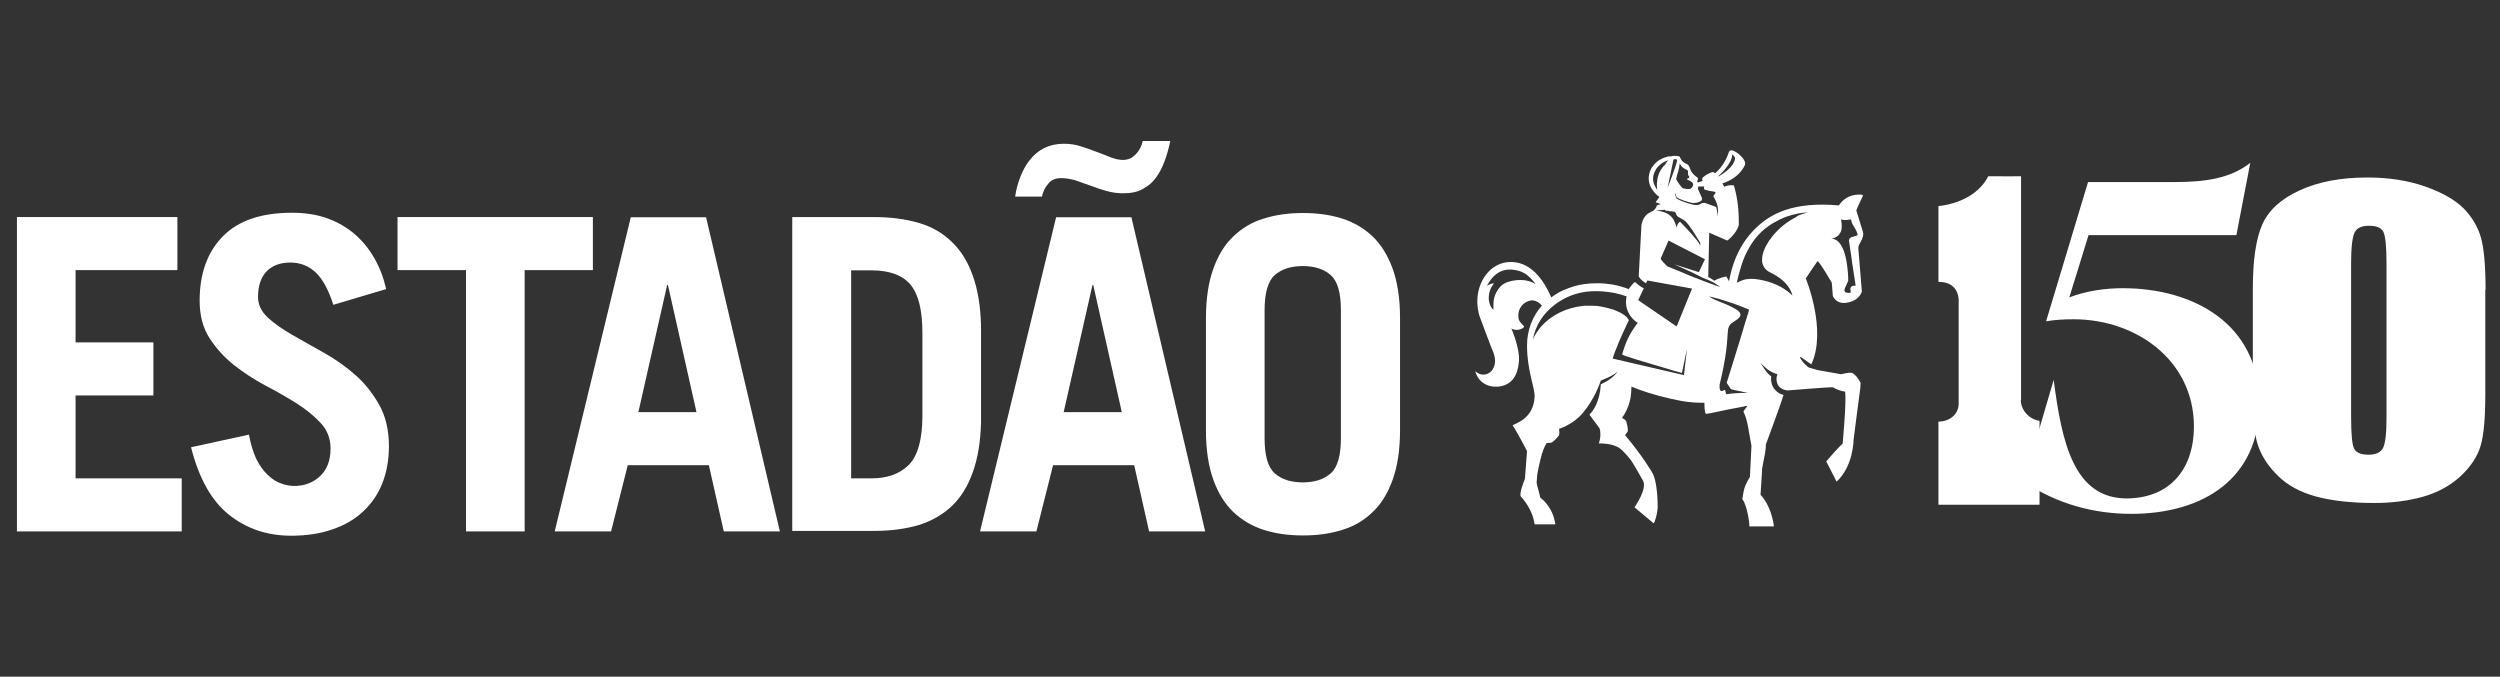 <svg width="133" height="36" viewBox="0 0 133 36" fill="none" xmlns="http://www.w3.org/2000/svg">
<rect x="0" y="0" width="133" height="36" fill="#333333" stroke="none"/>
<path d="M0.901 11.547V28.271H9.667V25.448H4.02V21.038H8.161V18.215H4.02V14.37H9.438V11.547H0.901Z" fill="white"/>
<path d="M17.733 16.212C17.478 15.419 17.169 14.854 16.806 14.505C16.443 14.155 15.986 13.967 15.448 13.967C14.91 13.967 14.466 14.128 14.171 14.451C13.875 14.774 13.727 15.217 13.727 15.795C13.727 16.212 13.902 16.575 14.251 16.898C14.601 17.22 15.031 17.516 15.542 17.812C16.053 18.108 16.618 18.417 17.209 18.753C17.814 19.089 18.365 19.479 18.876 19.923C19.387 20.366 19.817 20.904 20.167 21.523C20.516 22.141 20.691 22.88 20.691 23.741C20.691 24.467 20.57 25.125 20.342 25.704C20.113 26.295 19.764 26.793 19.32 27.209C18.876 27.626 18.325 27.949 17.68 28.164C17.034 28.392 16.295 28.5 15.488 28.5C14.211 28.5 13.109 28.124 12.181 27.384C11.253 26.645 10.581 25.448 10.164 23.794L13.243 23.122C13.337 23.633 13.472 24.063 13.633 24.413C13.808 24.762 14.009 25.045 14.238 25.26C14.466 25.475 14.695 25.636 14.95 25.717C15.193 25.811 15.434 25.852 15.663 25.852C16.201 25.852 16.658 25.677 17.034 25.327C17.397 24.978 17.586 24.494 17.586 23.862C17.586 23.337 17.411 22.88 17.061 22.504C16.712 22.128 16.282 21.778 15.771 21.455C15.26 21.133 14.695 20.81 14.104 20.501C13.498 20.178 12.947 19.815 12.436 19.412C11.925 19.008 11.495 18.524 11.146 17.987C10.796 17.449 10.621 16.777 10.621 15.997C10.621 14.545 11.038 13.402 11.858 12.569C12.678 11.735 13.902 11.318 15.529 11.318C16.228 11.318 16.846 11.412 17.411 11.614C17.962 11.816 18.459 12.098 18.876 12.461C19.293 12.824 19.642 13.254 19.925 13.752C20.207 14.249 20.409 14.787 20.543 15.379L17.747 16.212H17.733Z" fill="white"/>
<path d="M31.541 11.547V14.37H27.911V28.271H24.792V14.37H21.148V11.547H31.541Z" fill="white"/>
<path d="M29.511 28.271L33.557 11.56H37.564L41.489 28.271H38.505L37.712 24.749H33.396L32.509 28.271H29.497H29.511ZM33.961 21.926H37.053L35.534 15.163H35.493L33.961 21.926Z" fill="white"/>
<path d="M42.148 11.547H46.491C47.378 11.547 48.171 11.654 48.87 11.856C49.569 12.058 50.148 12.394 50.632 12.864C51.115 13.321 51.492 13.926 51.747 14.652C52.016 15.392 52.164 16.279 52.191 17.328V22.463C52.164 23.512 52.016 24.399 51.747 25.139C51.478 25.878 51.115 26.47 50.632 26.927C50.148 27.384 49.556 27.72 48.87 27.935C48.171 28.137 47.392 28.244 46.491 28.244H42.148V11.547ZM45.267 25.448H46.356C47.217 25.448 47.876 25.206 48.359 24.722C48.83 24.238 49.072 23.364 49.072 22.114V17.718C49.072 16.535 48.87 15.674 48.454 15.163C48.037 14.652 47.338 14.383 46.37 14.383H45.281V25.448H45.267Z" fill="white"/>
<path d="M52.138 28.271L56.184 11.56H60.191L64.116 28.271H61.132L60.339 24.749H56.023L55.136 28.271H52.124H52.138ZM62.261 7.5C62.18 7.876 62.086 8.226 61.965 8.549C61.844 8.885 61.696 9.181 61.508 9.436C61.32 9.705 61.078 9.906 60.796 10.054C60.513 10.216 60.164 10.283 59.76 10.283C59.465 10.283 59.155 10.243 58.873 10.162C58.577 10.081 58.295 9.987 58.026 9.88C57.757 9.786 57.488 9.691 57.219 9.597C56.95 9.517 56.695 9.476 56.44 9.476C56.157 9.476 55.929 9.57 55.767 9.772C55.606 9.96 55.485 10.189 55.431 10.458H54.006C54.06 10.081 54.154 9.732 54.289 9.396C54.423 9.06 54.584 8.75 54.799 8.495C55.014 8.226 55.257 8.024 55.552 7.876C55.848 7.729 56.198 7.648 56.601 7.648C56.897 7.648 57.206 7.688 57.488 7.782C57.784 7.876 58.066 7.971 58.335 8.078C58.604 8.172 58.86 8.28 59.102 8.374C59.344 8.468 59.559 8.508 59.733 8.508C60.002 8.508 60.231 8.414 60.419 8.213C60.607 8.024 60.728 7.782 60.796 7.5L62.261 7.5ZM56.587 21.926H59.68L58.16 15.163H58.12L56.587 21.926Z" fill="white"/>
<path d="M64.157 16.924C64.157 15.889 64.291 15.015 64.547 14.303C64.802 13.59 65.152 13.012 65.609 12.582C66.066 12.138 66.604 11.816 67.236 11.627C67.867 11.426 68.567 11.332 69.319 11.332C70.072 11.332 70.771 11.426 71.403 11.627C72.035 11.829 72.573 12.152 73.03 12.582C73.487 13.026 73.837 13.604 74.092 14.303C74.347 15.015 74.482 15.889 74.482 16.924V22.894C74.482 23.929 74.347 24.803 74.092 25.515C73.837 26.228 73.487 26.806 73.03 27.236C72.573 27.68 72.035 28.002 71.403 28.191C70.771 28.392 70.072 28.486 69.319 28.486C68.567 28.486 67.867 28.392 67.236 28.191C66.604 27.989 66.066 27.666 65.609 27.236C65.152 26.792 64.802 26.228 64.547 25.515C64.291 24.803 64.157 23.929 64.157 22.894V16.924ZM67.276 23.31C67.276 24.238 67.451 24.857 67.814 25.179C68.177 25.502 68.674 25.663 69.306 25.663C69.938 25.663 70.435 25.502 70.798 25.179C71.161 24.857 71.336 24.225 71.336 23.31V16.508C71.336 15.58 71.161 14.962 70.798 14.639C70.435 14.316 69.938 14.155 69.306 14.155C68.674 14.155 68.177 14.316 67.814 14.639C67.451 14.962 67.276 15.594 67.276 16.508V23.31Z" fill="white"/>
<path d="M99.065 12.69C99.119 12.582 99.146 12.448 99.106 12.327C99.106 12.327 98.864 11.547 98.756 11.197C98.81 11.036 99.038 10.566 99.106 10.418C99.106 10.391 99.106 10.377 99.079 10.364C98.904 10.337 98.245 10.297 97.828 10.928C95.408 10.713 94.144 11.359 93.284 12.259C92.182 13.416 92.034 14.8 91.98 14.975C91.98 14.908 91.832 14.706 91.832 14.706C91.832 14.706 91.402 14.8 91.2 14.935C91.106 14.868 91.025 14.814 90.878 14.733L90.931 12.38L91.886 12.797C92.007 12.73 92.41 12.354 92.504 11.977C92.531 10.619 92.235 9.907 92.249 9.88C92.249 9.853 92.02 9.813 91.725 9.934C91.698 9.88 91.671 9.813 91.63 9.759C92.088 9.611 92.558 9.329 92.827 8.791C92.988 8.482 92.088 7.756 91.98 8.078C91.805 8.616 91.523 8.979 91.241 9.221C91.214 9.194 91.187 9.167 91.147 9.154C91.012 9.14 90.582 9.396 90.555 9.503C90.555 9.544 90.555 9.584 90.582 9.624C90.434 9.678 90.326 9.705 90.299 9.705V9.624L90.326 9.544C90.34 9.503 90.326 9.463 90.299 9.436C90.205 9.382 90.031 9.248 89.95 9.073C89.91 8.952 89.869 8.845 89.802 8.764L89.627 8.67C89.533 8.616 89.453 8.535 89.412 8.441L89.345 8.32C89.345 8.32 89.103 8.253 88.888 8.32C88.861 8.32 88.807 8.32 88.78 8.32C88.74 8.32 88.713 8.32 88.673 8.347C88.606 8.361 88.538 8.388 88.471 8.414C88.35 8.468 88.229 8.535 88.135 8.616C87.947 8.777 87.799 8.993 87.745 9.235C87.651 9.584 87.758 9.934 87.987 10.203C88.027 10.256 88.081 10.31 88.135 10.364C88.135 10.364 88.283 10.485 88.283 10.471C88.202 10.606 88.108 10.7 88.081 10.754C88.108 10.781 88.364 10.861 88.364 10.861C88.364 10.861 88.202 10.888 88.135 10.942C88.108 11.117 87.96 11.184 87.974 11.197L87.772 11.305C87.476 11.439 87.301 11.829 87.315 12.152L87.18 14.706C87.261 14.854 87.409 14.975 87.57 15.069L87.638 14.921L90.017 15.352L89.842 15.782L89.197 17.368L87.92 16.494L87.153 15.97L87.449 15.338C87.301 15.271 87.127 15.136 86.979 15.002C86.844 15.096 86.75 15.258 86.643 15.379C86.374 15.271 86.078 15.19 85.782 15.136C85.527 15.096 85.258 15.069 84.975 15.069C84.747 15.069 84.518 15.083 84.303 15.11C83.9 15.163 83.537 15.284 83.187 15.432C83.026 15.499 82.865 15.594 82.717 15.688C82.717 15.688 82.636 15.742 82.529 15.822C82.139 14.921 81.399 13.792 80.149 13.953C79.141 14.088 78.455 15.19 78.616 16.387C78.643 16.575 78.684 16.763 78.751 16.925C78.751 16.925 79.383 18.632 79.463 18.793C79.49 18.887 79.517 18.982 79.531 19.076C79.584 19.492 79.356 19.882 78.993 19.923C78.805 19.95 78.63 19.882 78.482 19.748C78.657 20.393 79.235 20.649 79.813 20.555C80.431 20.447 80.754 19.976 80.808 19.21C80.862 18.511 80.404 17.476 80.404 17.476C80.647 17.624 81.01 17.53 81.09 17.368C80.862 17.14 80.794 17.059 80.781 16.898C80.727 16.373 81.077 16.037 81.453 15.983C81.655 15.957 81.87 16.078 82.031 16.252C81.534 16.817 81.238 17.556 81.238 18.377C81.238 19.748 81.668 20.635 81.641 21.119C81.574 22.343 80.539 22.531 80.472 22.638C80.673 22.907 81.225 23.969 81.238 23.996C81.238 24.05 81.13 25.354 81.13 25.421C81.13 25.488 81.09 25.556 81.063 25.636C80.996 25.825 80.888 26.12 80.888 26.295C80.888 26.295 80.888 26.309 80.888 26.322C80.888 26.362 80.888 26.403 80.915 26.43C80.956 26.47 81.01 26.524 81.05 26.578C81.225 26.793 81.386 27.061 81.507 27.371C81.574 27.546 81.615 27.72 81.641 27.895H82.744C82.717 27.707 82.663 27.505 82.582 27.303C82.421 26.941 82.193 26.658 81.937 26.47C81.937 26.47 81.937 26.47 81.937 26.456C81.937 26.389 81.749 25.757 81.749 25.69C81.749 25.623 81.776 25.354 81.776 25.3C81.776 25.233 81.91 24.561 82.018 24.198C82.072 24.01 82.152 23.768 82.287 23.566C82.354 23.566 82.488 23.566 82.556 23.539C82.703 23.432 82.824 23.324 82.945 23.149C82.972 23.015 82.945 22.907 82.945 22.813C82.999 22.8 83.04 22.773 83.093 22.759C83.268 22.692 83.429 22.598 83.591 22.504C83.739 22.41 83.873 22.302 84.007 22.181C84.007 22.181 84.72 21.536 85.164 20.245C85.164 20.245 85.89 19.976 86.051 19.761C86.051 19.761 85.89 20.111 85.164 20.447C85.11 21.388 84.747 21.872 84.559 22.06C84.639 22.168 85.083 22.773 85.097 22.786C85.218 23.203 85.056 23.593 85.056 23.593H85.083C85.083 23.593 85.809 23.566 86.186 23.862C86.333 23.969 86.602 24.265 86.764 24.48C86.858 24.601 87.248 25.287 87.369 25.502C87.705 25.959 86.992 26.9 86.952 27.008H86.979L87.974 27.841C88.001 27.801 88.027 27.761 88.041 27.707C88.121 27.478 88.175 27.236 88.189 26.981C88.189 26.12 88.068 25.462 87.933 25.206C87.839 25.031 87.355 24.225 86.454 23.149C86.495 23.082 86.575 23.001 86.602 22.934C86.602 22.692 86.562 22.585 86.508 22.396C86.454 22.316 86.333 22.262 86.293 22.235C86.293 22.235 86.293 22.208 86.306 22.208C86.387 22.101 86.454 21.98 86.522 21.845C86.656 21.576 86.75 21.254 86.777 20.904C86.777 20.823 86.79 20.729 86.79 20.649V20.581V20.568C86.912 20.608 87.032 20.662 87.167 20.716C87.826 20.958 88.619 21.173 89.466 21.334C89.95 21.415 90.299 21.428 90.676 21.428C90.676 21.603 90.676 21.939 90.757 22.02C91.12 21.966 91.375 21.899 91.523 21.872C92.047 21.751 92.84 21.63 92.894 21.59C92.894 21.59 92.908 21.59 92.921 21.59L92.948 21.617C92.894 21.711 92.719 21.872 92.76 21.926C92.948 22.289 93.002 22.773 93.015 22.8C93.055 23.096 93.177 23.66 93.177 23.727C93.177 23.795 93.096 25.367 93.096 25.367C93.096 25.367 92.867 25.744 92.8 25.986C92.733 26.228 92.719 26.43 92.692 26.551C92.975 26.927 93.082 27.935 93.069 28.003H94.373C94.346 27.761 94.198 26.887 93.66 26.322C93.66 26.255 93.741 25.112 93.741 25.058C93.741 24.978 93.741 24.897 93.768 24.803C93.822 24.453 93.943 24.063 93.943 23.647C93.943 23.647 94.736 21.523 94.884 21.012C94.709 20.971 94.548 20.877 94.44 20.743C94.333 20.635 94.266 20.487 94.239 20.339C94.225 20.272 94.212 20.205 94.225 20.124C94.225 20.084 94.225 20.044 94.225 20.017C93.997 19.869 93.795 19.533 93.66 19.291C93.768 19.425 93.903 19.546 94.037 19.654C94.118 19.707 94.198 19.761 94.279 19.802C94.373 19.842 94.467 19.882 94.561 19.909C94.427 20.218 94.534 20.729 95.112 20.77C95.18 20.77 97.479 20.568 97.532 20.608C97.707 20.743 98.043 20.823 98.164 20.837C98.232 21.428 98.03 23.566 98.03 23.606C98.003 23.62 97.748 23.848 97.156 24.547L97.707 25.623C98.595 24.803 98.608 23.445 98.608 23.418C98.608 23.418 98.904 21.092 98.971 20.622C98.971 20.501 98.984 20.46 98.984 20.366C98.864 20.151 98.729 19.936 98.514 19.828C98.326 19.815 98.151 19.869 97.949 19.909C97.949 19.909 96.954 19.734 96.726 19.694C96.645 19.681 96.269 19.56 96.269 19.56C96.242 19.56 96.215 19.546 96.201 19.533C96.175 19.519 96.148 19.492 96.121 19.465C95.973 19.345 95.838 19.183 95.758 19.008L95.785 18.982L96.363 19.385C97.21 17.556 96.067 14.814 96.067 14.814C96.067 14.814 96.632 13.967 96.686 13.9C96.753 13.832 97.452 15.042 97.452 15.042L97.506 15.742C97.506 15.742 97.667 16.199 98.245 16.105C98.931 15.997 99.052 15.513 99.052 15.513L98.864 13.227C98.864 13.16 98.864 13.093 98.904 13.026L99.065 12.717V12.69ZM81.682 15.11C81.48 14.975 81.198 14.895 80.902 14.895C80.606 14.895 80.284 14.948 80.028 15.083C79.894 15.15 79.732 15.311 79.611 15.54C79.517 15.715 79.45 15.93 79.45 16.199C79.45 16.293 79.45 16.373 79.45 16.481C79.342 16.4 79.262 16.239 79.221 16.051C79.195 15.93 79.195 15.782 79.221 15.647C79.235 15.513 79.289 15.379 79.356 15.258C79.396 15.19 79.436 15.136 79.477 15.083C79.41 15.056 79.195 15.136 79.1 15.204C79.127 15.163 79.154 15.11 79.181 15.069C79.235 14.975 79.316 14.868 79.396 14.774C79.611 14.531 79.934 14.316 80.378 14.343C80.431 14.343 80.485 14.343 80.539 14.357C80.727 14.384 80.902 14.424 81.063 14.518C81.171 14.572 81.278 14.652 81.373 14.747C81.48 14.841 81.574 14.962 81.682 15.096V15.11ZM89.56 19.95L85.796 19.076C85.796 19.076 85.823 18.968 85.849 18.901C85.89 18.78 85.944 18.632 86.011 18.484C86.038 18.404 86.078 18.323 86.105 18.242C86.239 17.919 86.401 17.57 86.535 17.288C86.629 17.086 86.656 17.032 86.656 17.032C86.562 16.831 86.28 16.642 85.89 16.494C85.836 16.468 85.782 16.454 85.715 16.441C85.594 16.4 85.473 16.373 85.352 16.346C85.285 16.333 85.218 16.32 85.164 16.306C85.029 16.279 84.895 16.266 84.76 16.266C84.626 16.266 84.492 16.266 84.371 16.266C84.303 16.266 84.236 16.266 84.182 16.279C83.335 16.373 82.542 16.75 81.991 17.368C81.816 17.57 81.655 17.812 81.547 18.067C81.695 17.261 82.139 16.656 82.677 16.239C82.811 16.131 82.945 16.037 83.093 15.957C83.51 15.715 83.954 15.58 84.33 15.526C84.801 15.459 85.701 15.459 86.535 15.768C86.427 16.252 86.589 16.656 86.844 16.938C86.925 17.032 87.032 17.113 87.127 17.18C87.127 17.18 86.992 17.341 86.817 17.624C86.683 17.839 86.535 18.121 86.414 18.484C86.374 18.605 86.333 18.726 86.293 18.861C86.32 18.874 86.387 18.901 86.481 18.941C86.535 18.955 86.589 18.982 86.656 18.995C86.79 19.035 86.938 19.089 87.113 19.143C87.194 19.17 87.288 19.197 87.382 19.224C87.57 19.277 87.758 19.331 87.96 19.398C88.054 19.425 88.148 19.452 88.243 19.479C88.431 19.533 88.619 19.587 88.78 19.64C88.942 19.694 89.09 19.734 89.197 19.761C89.372 19.815 89.479 19.842 89.479 19.842L89.748 18.551L89.587 19.963L89.56 19.95ZM92.141 8.199C92.141 8.199 92.316 8.334 92.303 8.428C92.303 8.455 92.303 8.495 92.276 8.549C92.262 8.603 92.222 8.683 92.168 8.764C92.047 8.939 91.832 9.154 91.415 9.396V9.369C91.415 9.369 92.168 8.724 92.155 8.199H92.141ZM90.515 10.673C90.515 10.673 90.568 10.579 90.541 10.525C90.474 10.377 90.326 10.041 90.326 10.041L90.353 9.92C90.353 9.92 90.488 9.92 90.662 9.92C90.662 9.987 90.622 10.068 90.703 10.095C90.878 10.149 90.918 10.149 91.147 10.189C91.16 10.189 91.173 10.189 91.187 10.189C91.214 10.203 91.254 10.229 91.281 10.256C91.241 10.297 91.214 10.337 91.173 10.391C91.173 10.404 91.16 10.431 91.147 10.444C91.496 10.969 91.388 11.372 91.375 11.534C91.375 11.547 91.375 11.574 91.375 11.587C91.375 11.587 91.375 11.56 91.375 11.534C91.375 11.332 91.348 11.157 91.294 11.009L90.703 10.794C90.703 10.794 90.595 10.794 90.541 10.807C90.501 10.834 90.461 10.861 90.421 10.875C90.219 10.969 89.936 10.848 89.775 10.807C89.6 10.74 89.358 10.673 89.184 10.552C89.184 10.498 89.116 10.404 89.116 10.337C89.116 10.31 89.143 10.283 89.143 10.283C89.143 10.283 89.143 10.391 89.197 10.485C89.305 10.606 89.789 10.74 90.004 10.794C90.192 10.821 90.407 10.767 90.541 10.66L90.515 10.673ZM89.345 8.683C89.345 8.683 89.372 8.724 89.385 8.737C89.385 8.737 89.399 8.764 89.412 8.777C89.426 8.804 89.453 8.845 89.479 8.872C89.52 8.912 89.573 8.952 89.668 9.006C89.668 9.006 89.695 9.006 89.735 9.033C89.775 9.06 89.802 9.073 89.802 9.114C89.802 9.114 89.802 9.208 89.802 9.248C89.802 9.248 89.802 9.261 89.802 9.288C89.802 9.302 89.816 9.315 89.829 9.342C89.856 9.382 89.883 9.409 89.869 9.436C89.869 9.463 89.842 9.477 89.829 9.477C89.789 9.503 89.735 9.477 89.762 9.557C89.842 9.598 89.869 9.598 89.91 9.624C90.205 9.772 90.031 9.947 89.977 10.014C89.91 10.055 89.829 10.068 89.748 10.055C89.681 10.041 89.6 10.028 89.52 10.014C89.399 9.893 89.278 9.732 89.17 9.53C89.197 9.396 89.237 9.261 89.278 9.127C89.318 8.993 89.345 8.858 89.358 8.71L89.345 8.683ZM89.009 8.535C89.009 8.535 89.022 8.495 89.049 8.482C89.09 8.455 89.157 8.468 89.197 8.482C89.21 8.482 89.224 8.509 89.224 8.535C89.17 8.845 88.713 10.001 88.713 10.001L88.767 9.745L89.022 8.522L89.009 8.535ZM88.337 9.073C88.269 9.181 88.229 9.315 88.189 9.436C88.189 9.463 88.189 9.49 88.175 9.517C88.175 9.557 88.162 9.584 88.162 9.624C88.162 9.665 88.162 9.719 88.148 9.759C88.148 9.759 88.148 9.759 88.148 9.772C88.148 9.799 88.148 9.826 88.148 9.866C88.148 9.961 88.148 10.082 88.189 10.135C87.893 9.745 87.866 9.396 88.095 9.019C88.121 8.966 88.162 8.912 88.216 8.858C88.269 8.804 88.337 8.737 88.431 8.67C88.525 8.616 88.632 8.562 88.753 8.522C88.686 8.589 88.632 8.67 88.592 8.751C88.498 8.831 88.417 8.939 88.35 9.046L88.337 9.073ZM88.606 11.211C88.606 11.211 88.632 11.211 88.646 11.211C88.7 11.211 88.767 11.211 88.834 11.238C88.861 11.238 88.888 11.238 88.901 11.238C88.969 11.238 89.036 11.265 89.063 11.265C89.103 11.265 89.13 11.291 89.143 11.318C89.17 11.359 89.17 11.412 89.21 11.466C89.224 11.493 89.251 11.52 89.278 11.534C89.385 11.601 89.466 11.641 89.533 11.681C89.56 11.695 89.573 11.708 89.6 11.722C89.641 11.749 89.681 11.789 89.721 11.829C89.762 11.87 89.802 11.923 89.856 11.991C89.923 12.085 89.977 12.179 90.044 12.259C90.152 12.434 90.273 12.623 90.447 12.905C90.447 12.905 90.447 12.905 90.447 12.918C90.447 12.932 90.447 12.945 90.447 12.945C90.447 12.972 90.461 12.986 90.461 12.999C90.461 12.999 90.461 13.026 90.461 13.039C90.461 13.039 90.461 13.039 90.461 13.053C90.461 13.053 90.461 13.053 90.461 13.066C90.34 12.851 90.178 12.663 90.004 12.461C89.829 12.259 89.627 12.058 89.412 11.829C89.385 11.802 89.358 11.802 89.332 11.829C89.332 11.829 89.305 11.856 89.291 11.87C89.264 11.91 89.237 11.95 89.224 12.004C89.224 12.031 89.21 12.058 89.197 12.085V12.098C89.143 11.977 89.103 11.681 88.847 11.466C88.7 11.332 88.458 11.238 88.095 11.197C88.027 11.197 88.498 11.171 88.592 11.157L88.606 11.211ZM90.205 14.787C90.004 14.706 89.789 14.626 89.587 14.531C89.493 14.491 89.412 14.464 89.332 14.424C89.237 14.384 89.143 14.343 89.063 14.316C88.982 14.29 88.901 14.249 88.834 14.222C88.78 14.195 88.727 14.182 88.673 14.155C88.673 14.155 88.659 14.115 88.619 14.088C88.525 13.994 88.35 13.819 88.35 13.752L88.767 12.797L90.703 13.792L90.38 14.478L89.063 14.061C89.439 14.222 89.748 14.37 90.071 14.518C90.178 14.572 90.286 14.626 90.394 14.679C90.528 14.76 90.676 14.814 90.81 14.868C90.918 14.908 91.012 14.962 91.106 15.002C91.133 15.015 91.16 15.029 91.187 15.042C91.241 15.083 91.469 15.231 91.51 15.258C91.483 15.258 91.442 15.244 91.402 15.231C91.227 15.177 90.958 15.069 90.662 14.962C90.515 14.908 90.367 14.841 90.219 14.787H90.205ZM91.375 21.469C91.388 21.469 91.388 21.469 91.375 21.469V21.469ZM93.069 20.918C93.069 20.918 93.055 20.918 93.042 20.918C92.961 20.904 92.733 20.891 92.37 20.918C92.222 20.918 92.061 20.944 91.872 20.971H91.846C91.792 20.931 91.805 20.743 91.751 20.743C91.698 20.77 91.657 20.783 91.63 20.797C91.604 20.81 91.577 20.797 91.55 20.797C91.51 20.77 91.496 20.729 91.483 20.662C91.483 20.608 91.483 20.541 91.483 20.487C91.483 20.433 91.496 20.407 91.496 20.407C91.59 20.03 91.657 19.694 91.711 19.412C91.765 19.129 91.805 18.874 91.832 18.659C91.899 18.135 91.899 17.812 91.926 17.61C91.926 17.53 91.94 17.462 91.967 17.409C92.007 17.288 92.074 17.22 92.222 17.126C92.262 17.099 92.303 17.073 92.343 17.046C92.693 16.831 92.639 16.642 92.397 16.481C92.276 16.4 92.114 16.32 91.94 16.239C91.765 16.158 91.577 16.091 91.415 16.024C91.308 15.983 91.2 15.93 91.12 15.889C91.039 15.849 90.972 15.809 90.931 15.768C91.025 15.795 91.12 15.809 91.2 15.836C91.375 15.876 91.55 15.93 91.711 15.983C91.873 16.037 92.047 16.091 92.209 16.145C92.37 16.199 92.558 16.279 92.746 16.346C92.84 16.387 92.934 16.427 93.042 16.468C93.042 16.468 93.042 16.481 93.042 16.508C93.029 16.562 93.002 16.683 92.948 16.831C92.921 16.911 92.908 16.992 92.867 17.086C92.545 18.188 91.859 20.366 91.859 20.366L92.088 20.702C92.303 20.77 92.518 20.797 92.692 20.837C92.867 20.877 93.015 20.904 93.109 20.971L93.069 20.918ZM95.583 11.534C95.086 11.775 94.629 12.152 94.292 12.569C94.023 12.905 93.835 13.254 93.768 13.577C93.755 13.658 93.741 13.738 93.741 13.806C93.741 13.886 93.741 13.953 93.768 14.021C93.822 14.222 93.956 14.397 94.198 14.505C94.306 14.558 94.413 14.612 94.534 14.693C94.776 14.841 95.018 15.056 95.18 15.311C95.26 15.446 95.328 15.58 95.355 15.728C95.355 15.728 94.749 15.002 93.351 14.841C93.244 14.841 93.136 14.827 93.055 14.841C92.881 14.841 92.733 14.895 92.598 14.948C92.531 14.975 92.464 15.015 92.397 15.042C92.424 14.921 92.451 14.814 92.477 14.706C92.504 14.599 92.531 14.505 92.558 14.411C92.666 14.021 92.773 13.698 92.961 13.348C93.055 13.174 93.163 12.986 93.311 12.784C93.486 12.542 93.687 12.34 93.916 12.152C94.037 12.058 94.158 11.977 94.279 11.896C94.534 11.749 94.79 11.614 95.059 11.52C95.449 11.386 95.852 11.305 96.188 11.305C95.986 11.345 95.785 11.412 95.583 11.507V11.534ZM98.823 12.421C98.823 12.421 98.823 12.475 98.823 12.488C98.756 12.623 98.366 12.528 98.366 12.811C98.366 12.811 98.433 13.241 98.501 13.725C98.501 13.792 98.527 13.859 98.527 13.94C98.581 14.303 98.635 14.666 98.675 14.895C98.702 15.042 98.716 15.136 98.716 15.163C98.716 15.19 98.716 15.204 98.689 15.204C98.689 15.204 98.689 15.204 98.662 15.204C98.527 15.177 98.406 15.298 98.447 15.432C98.447 15.459 98.46 15.473 98.46 15.499C98.46 15.54 98.46 15.567 98.42 15.58C98.393 15.58 98.366 15.58 98.326 15.58C98.003 15.58 98.164 15.298 98.164 15.298L98.326 14.935C98.326 14.639 98.299 14.37 98.272 14.155C98.218 13.711 98.124 13.389 98.016 13.174C97.963 13.066 97.909 12.986 97.855 12.918C97.694 12.73 97.532 12.703 97.465 12.703C97.438 12.703 97.425 12.703 97.425 12.703C97.627 12.663 97.761 12.582 97.842 12.475C97.882 12.421 97.909 12.367 97.936 12.313C97.963 12.259 97.976 12.192 97.976 12.139C98.003 11.896 97.936 11.681 97.936 11.681C98.433 11.775 98.46 11.547 98.501 11.789C98.514 11.87 98.581 11.977 98.648 12.085C98.716 12.192 98.783 12.313 98.81 12.434L98.823 12.421Z" fill="white"/>
<path d="M107.521 21.274V10.935V9.376C107.521 9.376 106.54 9.389 105.774 9.376C105.034 10.841 103.125 10.962 103.125 10.962V14.995C104.093 14.995 104.201 15.721 104.201 15.977V21.476C104.201 22.04 103.717 22.43 103.125 22.43V26.853H108.503V22.39C107.925 22.296 107.508 21.798 107.508 21.287" fill="white"/>
<path d="M132.218 15.412V20.978C132.218 22.242 132.138 23.17 131.963 23.734C131.788 24.312 131.425 24.85 130.887 25.348C130.336 25.845 129.677 26.208 128.911 26.423C128.145 26.638 127.284 26.759 126.33 26.759C125.079 26.759 124.031 26.638 123.197 26.41C122.364 26.181 121.705 25.818 121.207 25.334C120.71 24.85 120.36 24.339 120.159 23.788C119.957 23.25 119.85 22.39 119.85 21.22V15.399C119.85 13.866 120.011 12.723 120.347 11.957C120.683 11.191 121.342 10.586 122.337 10.129C123.332 9.672 124.528 9.443 125.94 9.443C127.096 9.443 128.118 9.604 129.032 9.927C129.946 10.25 130.618 10.64 131.076 11.097C131.519 11.554 131.828 12.078 131.99 12.656C132.151 13.234 132.232 14.149 132.232 15.412H132.218ZM126.962 14.014C126.962 13.127 126.908 12.576 126.8 12.347C126.693 12.118 126.437 12.011 126.034 12.011C125.631 12.011 125.389 12.132 125.268 12.361C125.147 12.602 125.079 13.14 125.079 14.001V22.148C125.079 23.116 125.133 23.707 125.254 23.896C125.375 24.097 125.631 24.191 126.007 24.191C126.384 24.191 126.652 24.07 126.773 23.842C126.894 23.613 126.962 23.089 126.962 22.269V14.001V14.014Z" fill="white"/>
<path d="M110.103 15.816C110.976 15.479 111.998 15.332 112.926 15.332C116.69 15.332 120.199 17.227 120.199 21.476C120.199 25.468 117.201 27.337 113.383 27.337C111.434 27.337 109.417 26.826 107.669 25.616L109.256 20.212C109.686 23.492 110.304 26.517 113.154 26.517C115.561 26.49 116.717 24.823 116.717 22.699C116.717 19.163 113.638 16.985 110.318 16.985C109.807 16.985 109.323 17.012 108.852 17.093L111.084 9.685H115.695C117.363 9.685 118.667 9.483 119.715 8.663L118.976 12.508H111.111L110.089 15.816H110.103Z" fill="white"/>
</svg>
